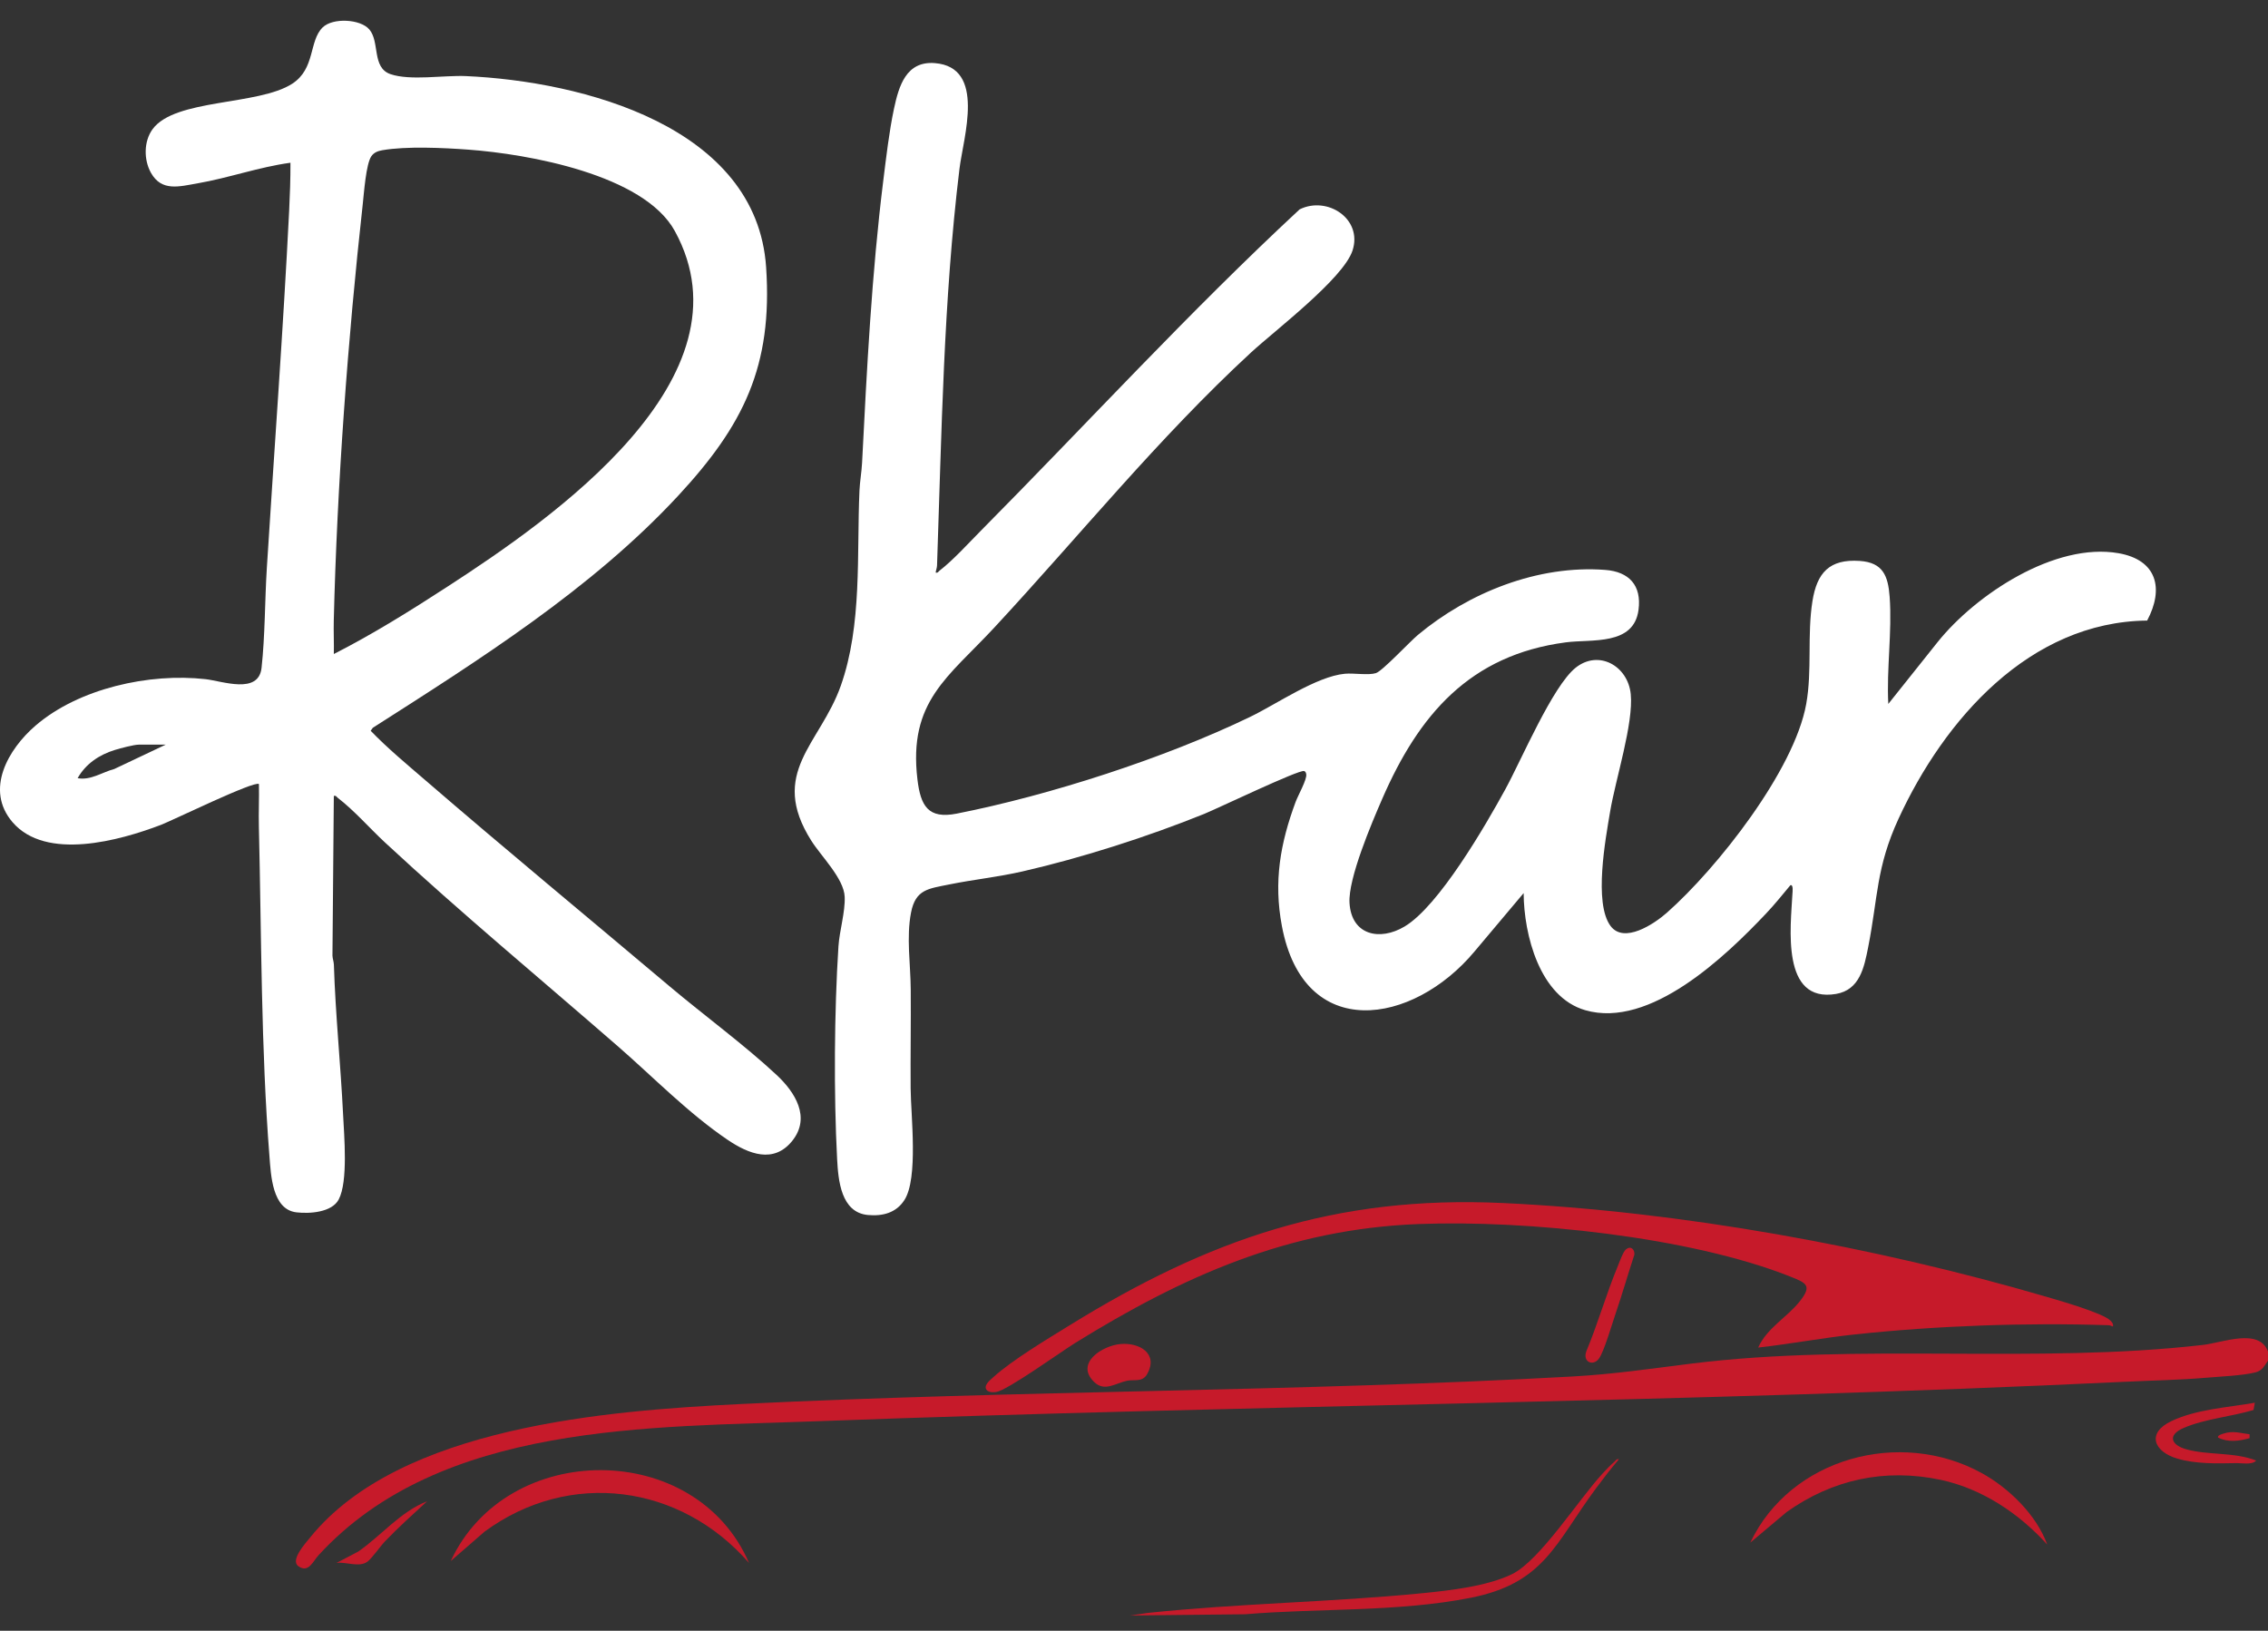 <svg xmlns="http://www.w3.org/2000/svg" width="89" height="64" viewBox="0 0 89 64" fill="none"><rect x="0" y="0" width="89" height="64" fill="#333333" stroke="none"/><g clip-path="url(#clip0_8004_937)"><path d="M36.717 22.471C36.806 22.494 36.82 22.434 36.871 22.394C37.407 21.98 37.985 21.339 38.471 20.848C42.644 16.638 46.657 12.247 50.999 8.217C52.084 7.678 53.48 8.589 53.076 9.83C52.718 10.931 50.034 12.966 49.091 13.835C45.467 17.179 42.358 21.03 39.011 24.637C37.209 26.579 35.638 27.524 36.001 30.583C36.125 31.626 36.419 32.152 37.542 31.931C41.199 31.209 45.704 29.754 49.058 28.134C50.098 27.632 51.66 26.544 52.779 26.441C53.123 26.41 53.697 26.509 53.992 26.417C54.245 26.339 55.325 25.181 55.639 24.919C57.639 23.253 60.351 22.166 62.99 22.366C63.926 22.436 64.426 22.971 64.298 23.936C64.111 25.349 62.46 25.076 61.447 25.209C57.675 25.706 55.675 28.053 54.239 31.355C53.827 32.3 52.899 34.48 52.957 35.438C53.034 36.705 54.146 36.942 55.12 36.36C56.467 35.556 58.293 32.399 59.07 30.979C59.705 29.818 60.922 26.935 61.827 26.208C62.733 25.481 63.883 26.134 63.993 27.24C64.108 28.386 63.396 30.586 63.185 31.844C63.002 32.93 62.538 35.436 63.197 36.335C63.725 37.054 64.912 36.261 65.41 35.821C67.386 34.074 70.409 30.24 70.879 27.628C71.117 26.3 70.911 24.928 71.123 23.594C71.3 22.483 71.784 21.93 72.985 22.014C73.889 22.078 74.092 22.596 74.153 23.423C74.254 24.796 74.027 26.245 74.1 27.626L76.032 25.203C77.532 23.328 80.645 21.274 83.136 21.711C84.64 21.975 84.929 23.092 84.258 24.354C79.642 24.405 76.295 28.24 74.503 32.128C73.619 34.046 73.699 35.205 73.31 37.173C73.155 37.953 72.986 38.848 72.05 39.007C69.88 39.375 70.27 36.373 70.338 35.078C70.341 35.008 70.383 34.703 70.258 34.74C69.948 35.111 69.638 35.499 69.305 35.85C67.712 37.534 64.751 40.382 62.207 39.645C60.417 39.127 59.8 36.686 59.79 35.05L57.859 37.345C55.438 40.242 51.163 40.927 50.303 36.34C49.975 34.595 50.238 33.101 50.844 31.466C50.938 31.213 51.294 30.586 51.259 30.386C51.249 30.331 51.234 30.277 51.174 30.259C50.968 30.199 47.753 31.741 47.249 31.944C45.031 32.839 42.453 33.667 40.121 34.2C39.149 34.422 38.194 34.518 37.232 34.714C36.432 34.877 35.927 34.904 35.751 35.811C35.561 36.786 35.733 37.858 35.739 38.837C35.749 40.127 35.726 41.418 35.735 42.708C35.743 43.782 36.042 46.239 35.49 47.097C35.165 47.602 34.633 47.735 34.06 47.683C32.999 47.586 32.895 46.319 32.85 45.489C32.716 42.952 32.738 39.67 32.902 37.139C32.942 36.528 33.171 35.796 33.147 35.196C33.119 34.48 32.223 33.605 31.838 32.995C30.149 30.323 32.179 29.209 32.992 26.918C33.841 24.523 33.615 21.758 33.727 19.25C33.742 18.909 33.812 18.509 33.829 18.167C34.016 14.489 34.207 10.742 34.661 7.091C34.774 6.183 34.893 5.152 35.082 4.264C35.273 3.369 35.561 2.387 36.685 2.477C38.703 2.638 37.802 5.385 37.651 6.626C37.022 11.801 36.953 16.993 36.771 22.191C36.768 22.29 36.728 22.375 36.717 22.471H36.717Z" fill="white"></path><path d="M13.1 31.235L13.046 37.5C13.049 37.622 13.098 37.735 13.102 37.857C13.164 39.826 13.367 41.77 13.463 43.734C13.505 44.587 13.664 46.364 13.292 47.073C13.025 47.583 12.145 47.64 11.629 47.578C10.682 47.464 10.632 46.117 10.574 45.385C10.242 41.178 10.26 36.684 10.159 32.449C10.145 31.891 10.173 31.329 10.161 30.771C10.005 30.618 6.767 32.199 6.321 32.37C4.702 32.989 1.805 33.795 0.492 32.267C-0.604 30.99 0.324 29.399 1.395 28.476C3.094 27.012 5.866 26.405 8.066 26.654C8.725 26.728 10.148 27.267 10.264 26.209C10.403 24.95 10.391 23.566 10.471 22.291C10.764 17.623 11.113 12.938 11.347 8.268C11.378 7.643 11.4 7.014 11.398 6.387C10.163 6.555 8.975 6.984 7.747 7.196C7.039 7.318 6.344 7.53 5.924 6.783C5.64 6.276 5.637 5.553 5.985 5.073C6.861 3.865 10.13 4.149 11.467 3.286C12.382 2.694 12.116 1.612 12.66 1.077C13.054 0.689 14.139 0.742 14.493 1.155C14.91 1.641 14.586 2.653 15.318 2.908C16.09 3.177 17.426 2.948 18.282 2.986C22.861 3.191 29.692 4.961 30.064 10.487C30.326 14.378 29.172 16.695 26.611 19.457C23.224 23.111 18.803 25.897 14.63 28.562L14.546 28.68C15.206 29.363 15.939 29.972 16.658 30.592C19.832 33.331 23.071 36.006 26.276 38.709C27.628 39.849 29.202 40.999 30.478 42.189C31.198 42.862 31.824 43.848 31.095 44.766C30.366 45.684 29.379 45.291 28.553 44.732C27.012 43.689 25.639 42.274 24.239 41.055C21.191 38.402 18.073 35.816 15.111 33.066C14.496 32.495 13.922 31.827 13.256 31.312C13.204 31.272 13.19 31.213 13.101 31.236L13.1 31.235ZM13.1 25.667C14.645 24.881 16.128 23.952 17.582 23.008C21.653 20.366 29.645 14.838 26.481 9.067C25.264 6.846 20.708 6.044 18.384 5.873C17.414 5.801 15.951 5.731 15.005 5.895C14.831 5.926 14.675 5.982 14.572 6.132C14.362 6.437 14.282 7.588 14.235 8.012C13.65 13.278 13.226 19.06 13.098 24.351C13.087 24.789 13.11 25.23 13.1 25.668V25.667ZM6.5 29.224H5.443C5.257 29.224 4.718 29.367 4.514 29.43C3.896 29.619 3.368 29.972 3.046 30.539C3.553 30.636 4.015 30.303 4.488 30.178L6.5 29.225L6.5 29.224Z" fill="white"></path><path d="M88.999 53.041V53.401C88.85 53.608 88.779 53.791 88.505 53.86C88.013 53.985 87.091 54.024 86.55 54.071C85.503 54.16 84.452 54.176 83.405 54.227C66.31 55.044 49.194 55.136 32.102 55.775C25.526 56.02 17.297 55.809 12.505 61.03C12.27 61.285 12.11 61.745 11.71 61.467C11.374 61.233 11.99 60.562 12.172 60.336C15.699 55.978 23.847 55.36 29.057 55.102C39.926 54.565 50.83 54.624 61.697 54.021C63.359 53.928 64.765 53.714 66.396 53.512C72.964 52.699 79.855 53.538 86.446 52.782C87.219 52.694 88.653 52.101 88.999 53.041H88.999Z" fill="#C61A2A"></path><path d="M82.915 52.061C82.855 52.038 82.806 52.01 82.737 52.008C79.491 51.902 76.022 52.026 72.784 52.37C71.517 52.505 70.26 52.744 68.994 52.885C69.332 52.123 70.121 51.705 70.618 51.081C71.119 50.454 70.895 50.354 70.258 50.101C66.312 48.532 59.899 47.873 55.662 48.038C50.558 48.235 46.434 50.08 42.185 52.709C41.63 53.053 39.533 54.561 39.1 54.627C38.972 54.647 38.85 54.649 38.739 54.574C38.553 54.39 38.852 54.163 38.983 54.044C39.731 53.368 41.075 52.567 41.96 52.02C47.437 48.629 52.411 46.908 58.967 47.213C65.932 47.537 73.614 48.936 80.297 50.89C80.785 51.032 82.525 51.53 82.815 51.826C82.886 51.899 82.934 51.948 82.915 52.061Z" fill="#C61A2A"></path><path d="M29.394 61.34C26.709 58.25 22.352 57.656 19.013 60.111L17.689 61.262C19.892 56.505 27.303 56.484 29.394 61.34H29.394Z" fill="#C61A2A"></path><path d="M80.337 60.618C79.239 59.401 77.776 58.419 76.151 58.076C73.97 57.615 71.915 58.06 70.112 59.339L68.684 60.541C70.266 57.207 74.568 56.055 77.76 57.808C78.833 58.397 79.918 59.455 80.337 60.618Z" fill="#C61A2A"></path><path d="M63.529 57.268C63.215 57.634 62.92 58.019 62.632 58.407C61.026 60.574 60.608 62.134 57.703 62.707C54.842 63.271 51.755 63.109 48.861 63.352L44.348 63.401L45.044 63.299C48.623 62.922 52.24 62.879 55.82 62.525C56.894 62.419 58.38 62.25 59.346 61.772C60.435 61.231 61.954 58.839 62.883 57.834C63.017 57.689 63.2 57.495 63.348 57.371C63.406 57.322 63.432 57.246 63.529 57.268Z" fill="#C61A2A"></path><path d="M43.975 52.746C44.721 52.682 45.474 53.127 45.011 53.935C44.827 54.255 44.504 54.13 44.231 54.187C43.756 54.288 43.343 54.637 42.927 54.228C42.184 53.495 43.257 52.808 43.975 52.746Z" fill="#C61A2A"></path><path d="M88.535 57.32C88.38 57.502 87.971 57.414 87.734 57.42C86.991 57.435 86.173 57.457 85.44 57.243C84.519 56.973 84.223 56.24 85.208 55.772C86.195 55.303 87.419 55.238 88.483 55.05L88.433 55.335C87.565 55.596 86.513 55.683 85.686 56.042C85.038 56.323 85.199 56.715 85.802 56.88C86.666 57.118 87.676 56.981 88.535 57.319V57.32Z" fill="#C61A2A"></path><path d="M63.802 49.035C63.987 48.879 64.152 49.021 64.136 49.238C63.88 50.017 63.654 50.81 63.388 51.585C63.255 51.974 62.946 53.041 62.747 53.316C62.516 53.635 62.092 53.45 62.252 53.026C62.71 51.93 63.033 50.773 63.49 49.677C63.553 49.524 63.692 49.128 63.802 49.035Z" fill="#C61A2A"></path><path d="M16.761 58.917C16.202 59.431 15.637 59.939 15.11 60.488C14.929 60.676 14.591 61.163 14.416 61.29C14.089 61.527 13.575 61.282 13.203 61.339L14.065 60.887C14.976 60.252 15.709 59.33 16.76 58.917H16.761Z" fill="#C61A2A"></path><path d="M88.278 56.288L88.276 56.44C87.881 56.557 87.419 56.614 87.04 56.416C87.001 56.334 87.195 56.28 87.247 56.263C87.631 56.138 87.895 56.241 88.278 56.288V56.288Z" fill="#C61A2A"></path></g><defs><clipPath id="clip0_8004_937"><rect width="89" height="62.588" fill="white" transform="translate(0 0.813)"></rect></clipPath></defs></svg>